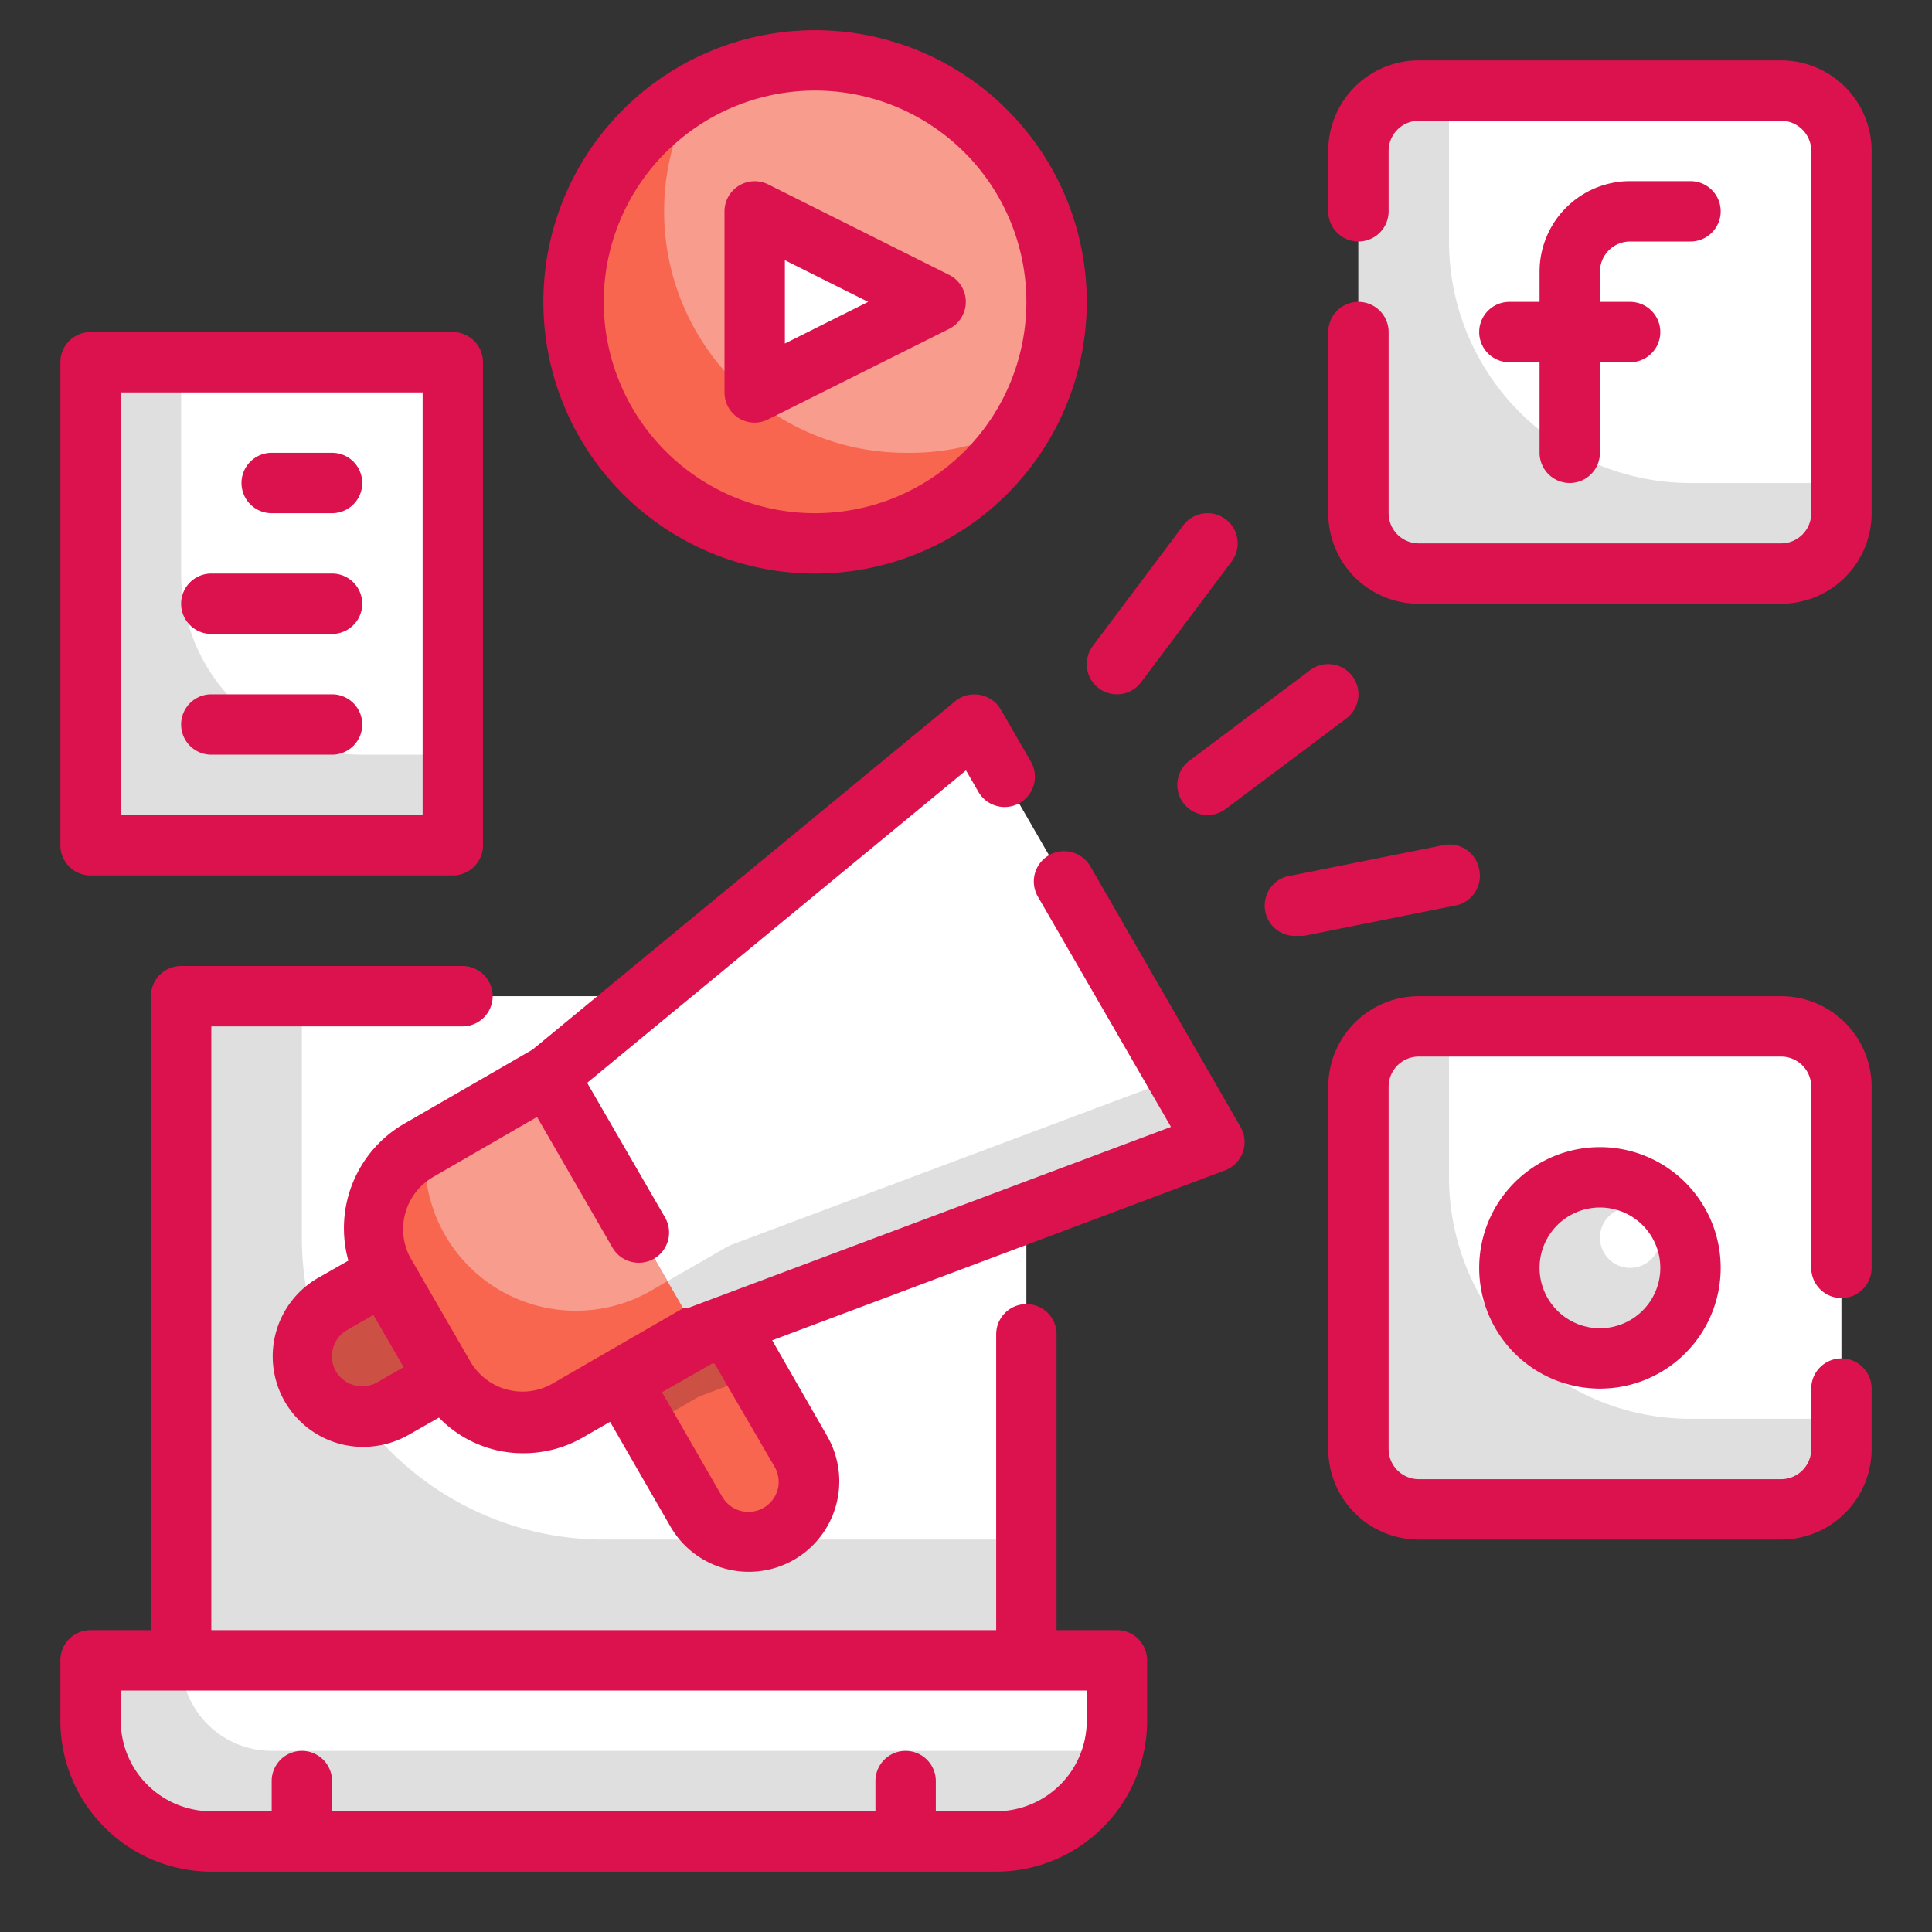 <?xml version="1.0"?>
<svg xmlns="http://www.w3.org/2000/svg" xmlns:xlink="http://www.w3.org/1999/xlink" xmlns:svgjs="http://svgjs.com/svgjs" version="1.1" width="512" height="512" x="0" y="0" viewBox="0 0 64 64" style="enable-background:new 0 0 512 512" xml:space="preserve" class=""><rect x="0" y="0" width="64" height="64" fill="#333333" stroke="none"/><g><g xmlns="http://www.w3.org/2000/svg" id="Fill_Outline" data-name="Fill Outline"><path d="m6 33h28v22h-28z" fill="#ffffff" data-original="#aae1f9" style="" class=""/><path d="m3 55h34a0 0 0 0 1 0 0v2a4 4 0 0 1 -4 4h-26a4 4 0 0 1 -4-4v-2a0 0 0 0 1 0 0z" fill="#ffffff" data-original="#f9e109" style="" class=""/><path d="m10 41v-8h-4v22h28v-4h-14a10 10 0 0 1 -10-10z" fill="#dfdfdf" data-original="#57b7eb" style="" class=""/><path d="m9 58a3 3 0 0 1 -3-3h-3v2a4 4 0 0 0 4 4h26a4 4 0 0 0 3.86-3z" fill="#dfdfdf" data-original="#fcbc04" style="" class=""/><rect fill="#ffffff" height="16" rx="2" width="16" x="45" y="34" data-original="#c4f236" style="" class=""/><circle cx="53" cy="42" fill="#dfdfdf" r="3" data-original="#57b7eb" style="" class=""/><path d="m48 39v-5h-1a2 2 0 0 0 -2 2v12a2 2 0 0 0 2 2h12a2 2 0 0 0 2-2v-1h-5a8 8 0 0 1 -8-8z" fill="#dfdfdf" data-original="#a1d51c" style="" class=""/><circle cx="54" cy="41" fill="#ffffff" r="1" data-original="#aae1f9" style="" class=""/><path d="m3 12h12v16h-12z" fill="#ffffff" data-original="#c4f236" style="" class=""/><circle cx="27" cy="10" fill="#f89c8d" r="8" data-original="#f89c8d" style=""/><path d="m25 13v-6l6 3z" fill="#ffffff" data-original="#aae1f9" style="" class=""/><path d="m30 15a8 8 0 0 1 -8-8 7.9 7.9 0 0 1 1.05-3.95 8 8 0 1 0 10.95 10.95 7.9 7.9 0 0 1 -4 1z" fill="#f8664f" data-original="#f8664f" style="" class=""/><rect fill="#ffffff" height="16" rx="2" width="16" x="45" y="3" data-original="#aae1f9" style="" class=""/><path d="m48 8v-5h-1a2 2 0 0 0 -2 2v12a2 2 0 0 0 2 2h12a2 2 0 0 0 2-2v-1h-5a8 8 0 0 1 -8-8z" fill="#dfdfdf" data-original="#57b7eb" style="" class=""/><path d="m6 19v-7h-3v16h12v-3h-3a6 6 0 0 1 -6-6z" fill="#dfdfdf" data-original="#a1d51c" style="" class=""/><path d="m21.29 41.49h4a0 0 0 0 1 0 0v8a2 2 0 0 1 -2 2 2 2 0 0 1 -2-2v-8a0 0 0 0 1 0 0z" fill="#f8664f" transform="matrix(.866 -.5 .5 .866 -20.12 17.88)" data-original="#f8664f" style="" class=""/><path d="m25.06 45.55-2.53-4.39-3.47 2 2.37 4.1 1.73-1z" fill="#cc5144" data-original="#cc5144" style="" class=""/><path d="m40.25 37.86-17.09 6.4-5-8.66 14.09-11.6z" fill="#ffffff" data-original="#c4f236" style="" class=""/><path d="m16.2 36.93h5a0 0 0 0 1 0 0v10a0 0 0 0 1 0 0h-5a3 3 0 0 1 -3-3v-4a3 3 0 0 1 3-3z" fill="#f89c8d" transform="matrix(.866 -.5 .5 .866 -18.66 14.22)" data-original="#f89c8d" style=""/><path d="m12 42.93h2a0 0 0 0 1 0 0v4a0 0 0 0 1 0 0h-2a2 2 0 0 1 -2-2 2 2 0 0 1 2-2z" fill="#cc5144" transform="matrix(.866 -.5 .5 .866 -20.86 12.02)" data-original="#cc5144" style="" class=""/><path d="m24.32 41.2a2.09 2.09 0 0 0 -.3.14l-1.91 1.1 1.05 1.82 17.09-6.4-1.25-2.16z" fill="#dfdfdf" data-original="#a1d51c" style="" class=""/><path d="m21.56 42.76a5 5 0 0 1 -7.46-4.82l-.27.16a3 3 0 0 0 -1.1 4.1l2 3.46a3 3 0 0 0 4.1 1.1l4.33-2.5-1.05-1.82z" fill="#f8664f" data-original="#f8664f" style="" class=""/><g fill="#39519d"><path d="m37 54h-2v-9.8a1 1 0 0 0 -2 0v9.8h-26v-20h8.32a1 1 0 0 0 0-2h-9.32a1 1 0 0 0 -1 1v21h-2a1 1 0 0 0 -1 1v2a5 5 0 0 0 5 5h26a5 5 0 0 0 5-5v-2a1 1 0 0 0 -1-1zm-1 3a3 3 0 0 1 -3 3h-2v-1a1 1 0 0 0 -2 0v1h-18v-1a1 1 0 0 0 -2 0v1h-2a3 3 0 0 1 -3-3v-1h32z" fill="#dc124e" data-original="#39519d" style="" class=""/><path d="m54 8h2a1 1 0 0 0 0-2h-2a3 3 0 0 0 -3 3v1h-1a1 1 0 0 0 0 2h1v3a1 1 0 0 0 2 0v-3h1a1 1 0 0 0 0-2h-1v-1a1 1 0 0 1 1-1z" fill="#dc124e" data-original="#39519d" style="" class=""/><path d="m59 2h-12a3 3 0 0 0 -3 3v2a1 1 0 0 0 2 0v-2a1 1 0 0 1 1-1h12a1 1 0 0 1 1 1v12a1 1 0 0 1 -1 1h-12a1 1 0 0 1 -1-1v-6a1 1 0 0 0 -2 0v6a3 3 0 0 0 3 3h12a3 3 0 0 0 3-3v-12a3 3 0 0 0 -3-3z" fill="#dc124e" data-original="#39519d" style="" class=""/><path d="m49 42a4 4 0 1 0 4-4 4 4 0 0 0 -4 4zm6 0a2 2 0 1 1 -2-2 2 2 0 0 1 2 2z" fill="#dc124e" data-original="#39519d" style="" class=""/><path d="m59 33h-12a3 3 0 0 0 -3 3v12a3 3 0 0 0 3 3h12a3 3 0 0 0 3-3v-2a1 1 0 0 0 -2 0v2a1 1 0 0 1 -1 1h-12a1 1 0 0 1 -1-1v-12a1 1 0 0 1 1-1h12a1 1 0 0 1 1 1v6a1 1 0 0 0 2 0v-6a3 3 0 0 0 -3-3z" fill="#dc124e" data-original="#39519d" style="" class=""/><path d="m24.47 13.85a1 1 0 0 0 .53.15 1 1 0 0 0 .45-.11l6-3a1 1 0 0 0 0-1.78l-6-3a1 1 0 0 0 -1.45.89v6a1 1 0 0 0 .47.85zm1.53-5.23 2.76 1.38-2.76 1.38z" fill="#dc124e" data-original="#39519d" style="" class=""/><path d="m27 19a9 9 0 1 0 -9-9 9 9 0 0 0 9 9zm0-16a7 7 0 1 1 -7 7 7 7 0 0 1 7-7z" fill="#dc124e" data-original="#39519d" style="" class=""/><path d="m37 23a1 1 0 0 0 .8-.4l3-4a1 1 0 0 0 -1.6-1.2l-3 4a1 1 0 0 0 .2 1.4 1 1 0 0 0 .6.2z" fill="#dc124e" data-original="#39519d" style="" class=""/><path d="m39.2 26.6a1 1 0 0 0 .8.4 1 1 0 0 0 .6-.2l4-3a1 1 0 1 0 -1.2-1.6l-4 3a1 1 0 0 0 -.2 1.4z" fill="#dc124e" data-original="#39519d" style="" class=""/><path d="m49 28.8a1 1 0 0 0 -1.2-.8l-5 1a1 1 0 0 0 .2 2h.2l5-1a1 1 0 0 0 .8-1.2z" fill="#dc124e" data-original="#39519d" style="" class=""/><path d="m3 29h12a1 1 0 0 0 1-1v-16a1 1 0 0 0 -1-1h-12a1 1 0 0 0 -1 1v16a1 1 0 0 0 1 1zm1-16h10v14h-10z" fill="#dc124e" data-original="#39519d" style="" class=""/><path d="m11 15h-2a1 1 0 0 0 0 2h2a1 1 0 0 0 0-2z" fill="#dc124e" data-original="#39519d" style="" class=""/><path d="m11 19h-4a1 1 0 0 0 0 2h4a1 1 0 0 0 0-2z" fill="#dc124e" data-original="#39519d" style="" class=""/><path d="m11 23h-4a1 1 0 0 0 0 2h4a1 1 0 0 0 0-2z" fill="#dc124e" data-original="#39519d" style="" class=""/><path d="m36.12 28.7a1 1 0 0 0 -1.74 1l4.41 7.63-16 6s0 0-.07 0h-.08l-2.6 1.5-1.73 1a2 2 0 0 1 -1.52.2 2 2 0 0 1 -1.21-.93l-2-3.46a2 2 0 0 1 .75-2.64l3.46-2 2.5 4.33a1 1 0 0 0 .87.5 1 1 0 0 0 .87-1.5l-2.58-4.46 12.55-10.35.41.71a1 1 0 1 0 1.74-1l-1-1.73a1 1 0 0 0 -.69-.48 1 1 0 0 0 -.82.21l-14 11.54-4.26 2.46a4 4 0 0 0 -1.84 4.53l-1 .57a3 3 0 0 0 .72 5.5 3 3 0 0 0 .78.1 3.06 3.06 0 0 0 1.5-.4l1-.57a3.88 3.88 0 0 0 1.75 1.04 3.79 3.79 0 0 0 1.05.14 3.94 3.94 0 0 0 2-.54l.87-.5 2 3.47a3 3 0 0 0 4.09 1.1 3 3 0 0 0 1.1-4.1l-1.82-3.17 15-5.63a1 1 0 0 0 .59-.6 1 1 0 0 0 -.07-.83zm-23.62 17.09a1 1 0 0 1 -.76.1 1 1 0 0 1 -.61-.46 1 1 0 0 1 -.1-.76 1 1 0 0 1 .47-.61l.87-.5 1 1.73zm13.16 2.8a1 1 0 0 1 .1.76 1 1 0 0 1 -.47.6 1 1 0 0 1 -1.36-.36l-2-3.47 1.66-.95h.08z" fill="#dc124e" data-original="#39519d" style="" class=""/></g></g></g></svg>

